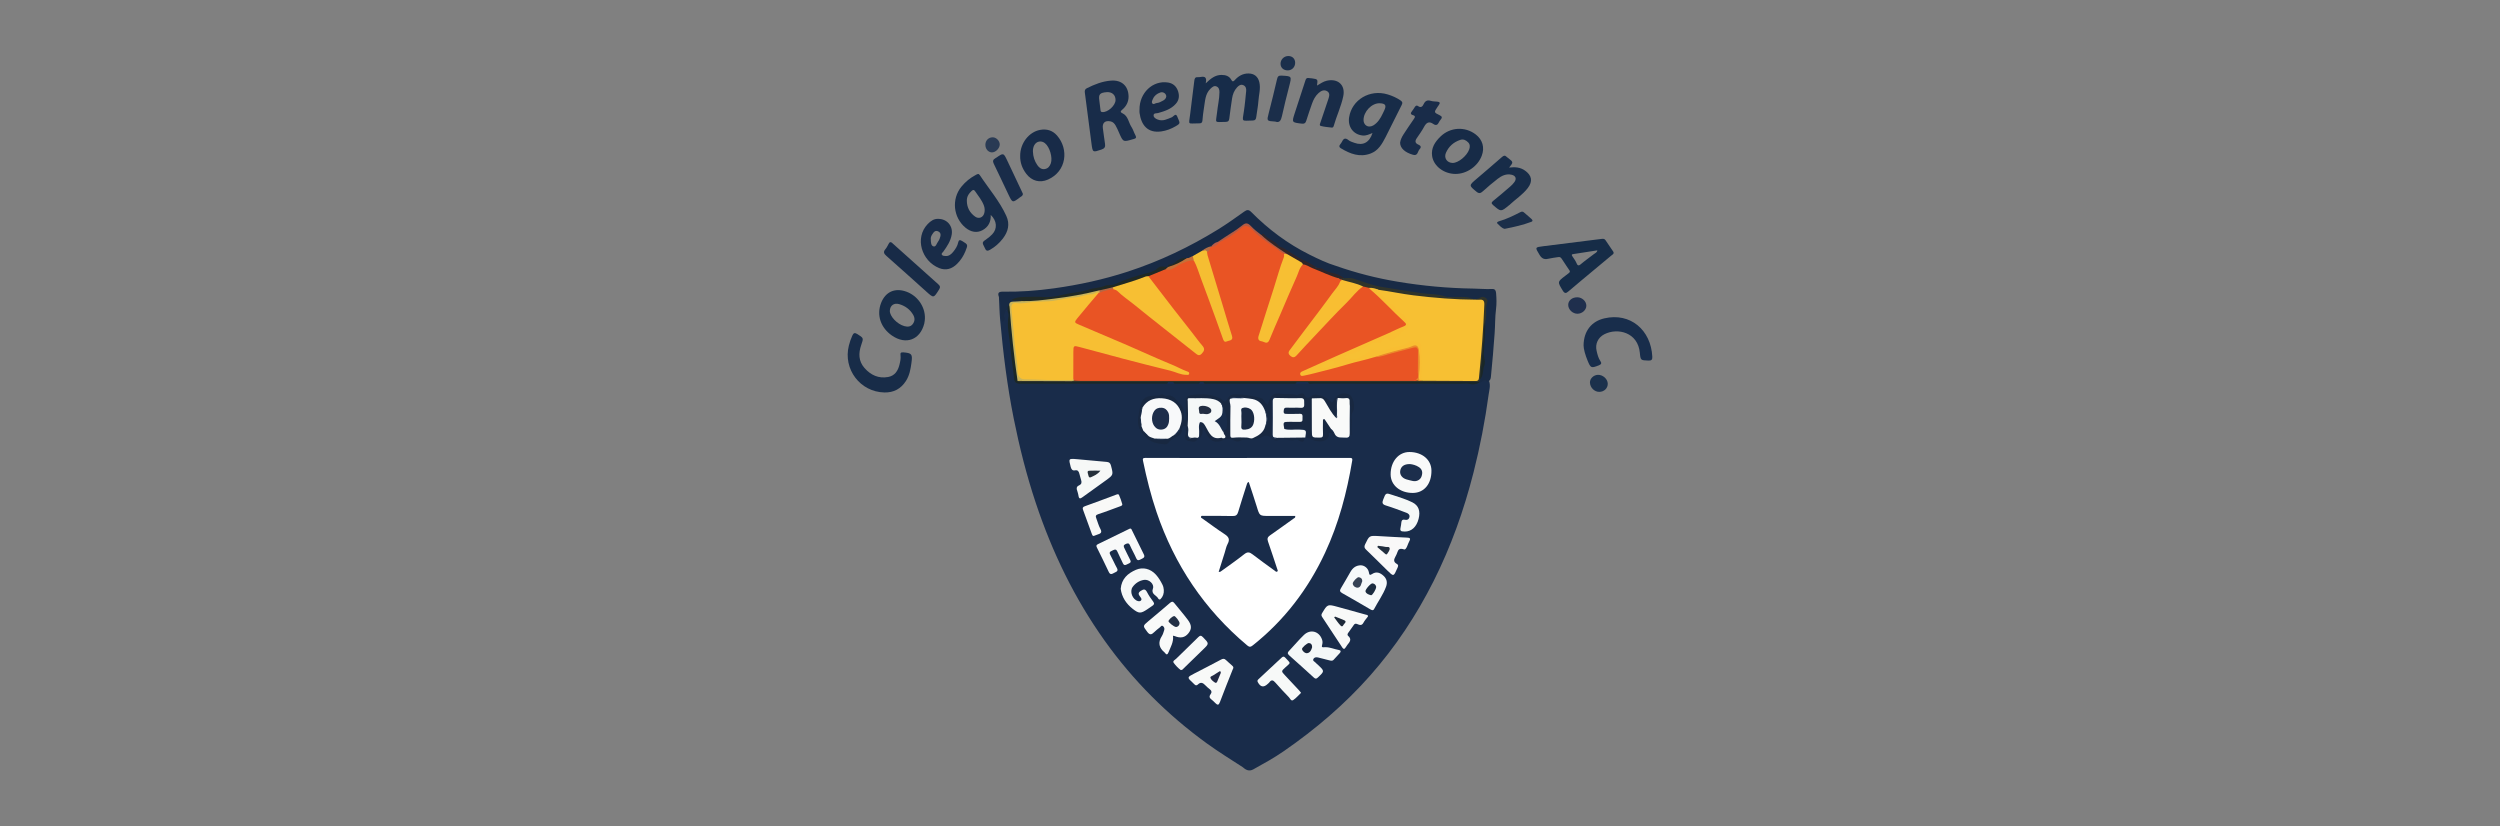 <?xml version="1.0" encoding="utf-8"?>
<!-- Generator: Adobe Illustrator 24.3.0, SVG Export Plug-In . SVG Version: 6.00 Build 0)  -->
<svg version="1.1" id="Capa_1" xmlns="http://www.w3.org/2000/svg" xmlns:xlink="http://www.w3.org/1999/xlink" x="0px" y="0px"
	 width="375.459px" height="124.12px" viewBox="0 0 375.459 124.12" style="enable-background:new 0 0 375.459 124.12;"
	 xml:space="preserve">
<rect x="0" y="0" width="375.459" height="124.12" fill="#808080" stroke="none"/>
<g id="POST_5">
	<g id="BACKGROUND_4_">
	</g>
	<g id="OBJECTS_4_">
	</g>
</g>
<g id="POST_3">
	<g id="BACKGROUND_2_">
	</g>
	<g id="OBJECTS_2_">
	</g>
</g>
<g id="POST_2">
	<g id="BACKGROUND_1_">
	</g>
	<g id="OBJECTS_1_">
	</g>
</g>
<g id="POST_1">
	<g id="BACKGROUND">
	</g>
	<g id="OBJECTS">
	</g>
</g>
<g>
	<path style="fill:#192C4A;" d="M186.619,115.205c-1.801-1.166-3.628-2.293-5.367-3.553c-5.95-4.311-11.073-9.439-15.345-15.422
		c-4.541-6.36-7.888-13.31-10.353-20.707c-1.386-4.159-2.455-8.396-3.315-12.694c-0.979-4.89-1.585-9.828-2.034-14.789
		c-0.103-1.144-0.124-2.295-0.182-3.443c0.33,0.022,0.261,0.305,0.313,0.497c0.175,0.65,0.113,1.318,0.128,1.98
		c0.006,0.28,0.053,0.552,0.142,0.922c0.097-0.381,0.028-0.67,0.123-0.943c0.184-0.529,0.391-0.567,0.807-0.134
		c0.087,0.162,0.139,0.341,0.106,0.514c-0.266,1.404,0.13,2.776,0.226,4.158c0.12,1.717,0.458,3.417,0.628,5.132
		c0.057,0.58,0.371,0.729,0.891,0.726c1.683-0.009,3.367-0.003,5.05-0.003c5.305,0,10.611,0.001,15.916-0.002
		c0.35,0,0.714,0.059,1.031-0.161c0.278-0.111,0.559-0.111,0.841-0.017c0.173,0.092,0.343,0.179,0.551,0.18
		c0.961,0.003,1.921,0.003,2.882,0c0.207-0.001,0.38-0.081,0.555-0.174c0.206-0.07,0.408-0.061,0.607,0.024
		c0.257,0.173,0.549,0.147,0.835,0.147c4.049,0.002,8.098,0.001,12.146,0.001c0.31,0,0.623,0.018,0.895-0.175
		c0.593-0.132,1.187-0.137,1.78,0.002c0.337,0.233,0.723,0.171,1.095,0.171c7.437,0.003,14.874,0.009,22.311-0.01
		c0.654-0.002,1.312,0.279,1.961-0.01c0.585-0.215,1.161-0.559,1.804-0.16c0.224,0.662,0.014,1.325-0.074,1.964
		c-0.539,3.953-1.292,7.868-2.276,11.735c-1.437,5.645-3.379,11.112-5.998,16.319c-2.58,5.13-5.729,9.882-9.541,14.195
		c-3.839,4.343-8.216,8.062-12.972,11.347c-1.458,1.007-3.012,1.866-4.564,2.724C187.578,115.902,187.089,115.621,186.619,115.205z"
		/>
	<path style="fill:#182A45;" d="M151.346,46.855c-0.123-0.053-0.25-0.363-0.372-0.016c-0.093,0.265-0.25,0.543-0.13,0.827
		c0.155,0.366-0.07,0.518-0.35,0.713c-0.21-0.711-0.228-1.415-0.213-2.124c0.012-0.567-0.048-1.125-0.258-1.658
		c-0.216-0.56-0.078-0.804,0.575-0.793c2.574,0.045,5.142-0.147,7.686-0.499c3.773-0.522,7.483-1.334,11.117-2.519
		c4.786-1.561,9.286-3.708,13.558-6.345c1.336-0.825,2.615-1.747,3.896-2.657c0.408-0.289,0.665-0.343,1.058,0.054
		c2.572,2.602,5.471,4.769,8.754,6.403c1.306,0.65,2.62,1.283,4.022,1.708c2.996,1.05,6.057,1.83,9.191,2.355
		c3.77,0.632,7.559,0.981,11.38,1.037c0.947,0.014,1.893,0.109,2.841,0.061c0.471-0.024,0.561,0.296,0.589,0.636
		c0.067,0.795,0.091,1.596-0.011,2.386c-0.156,1.209-0.119,2.426-0.209,3.638c-0.16,2.161-0.33,4.321-0.554,6.476
		c-0.028,0.266-0.064,0.532-0.321,0.695c-0.066,0.057-0.187,0.166-0.189,0.163c-0.472-0.504-0.854,0.068-1.277,0.103
		c-0.052-0.053-0.079-0.117-0.082-0.191c0.012-0.186,0.089-0.351,0.17-0.515c0.336-1.086,0.749-2.151,0.479-3.336
		c-0.143-0.627,0.009-1.281,0.08-1.904c0.123-1.082,0.062-2.161,0.113-3.24c0.238-0.975,0.033-1.983,0.238-2.966
		c0.086-0.413-0.27-0.654-0.684-0.495c-0.674,0.258-1.302,0.202-1.993,0c-0.694-0.203-1.457,0.008-2.178-0.085
		c-1.54-0.198-3.092-0.209-4.629-0.549c-1.215-0.268-2.5-0.265-3.739-0.497c-1.493-0.279-2.981-0.561-4.459-0.938
		c-1.173-0.3-2.282-0.935-3.548-0.844c-0.766-0.448-1.635-0.644-2.441-0.976c-1.203-0.496-2.431-0.948-3.579-1.614
		c-1.143-0.663-2.265-1.362-3.405-2.031c-0.809-0.474-1.583-1.018-2.303-1.627c-0.22-0.187-0.425-0.397-0.754-0.333
		c-0.693-0.21-1.134-0.756-1.598-1.25c-0.381-0.406-0.74-0.433-1.157-0.116c-1.182,0.898-2.434,1.686-3.72,2.422
		c-0.375,0.156-0.661,0.444-0.988,0.671c-0.481,0.205-0.962,0.411-1.397,0.706c-0.419,0.351-0.939,0.528-1.399,0.809
		c-0.285,0.181-0.583,0.321-0.931,0.309c-0.407-0.036-0.8,0.024-1.127,0.274c-0.499,0.38-1.08,0.608-1.618,0.917
		c-0.057,0.045-0.12,0.078-0.188,0.101c-0.688,0.045-1.38,0.075-1.847,0.705c-0.05,0.068-0.153,0.093-0.24,0.105
		c-1.28,0.178-2.453,0.76-3.716,0.994c-0.524,0.097-0.878,0.489-1.359,0.671c-0.837,0.317-1.717,0.414-2.576,0.571
		c-1.957,0.357-3.904,0.781-5.838,1.217c-1.813,0.409-3.605,0.244-5.406,0.308c-0.7,0.025-1.388,0.09-2.017,0.226
		c0.385-0.005,0.86-0.266,1.212,0.227c-0.269,0.319-0.64,0.19-0.971,0.207c-0.333,0.018-0.657,0.017-0.817,0.384
		C151.398,46.094,151.65,46.574,151.346,46.855z"/>
	<path style="fill:#172C49;" d="M181.079,12.515c0.77-0.735,1.429-1.26,2.368-1.262c0.629-0.002,1.16,0.169,1.468,0.719
		c0.223,0.399,0.361,0.237,0.56,0.022c0.548-0.593,1.198-0.969,2.035-0.96c0.85,0.01,1.411,0.459,1.614,1.286
		c0.241,0.982-0.078,1.937-0.137,2.903c-0.049,0.792-0.229,1.575-0.32,2.365c-0.041,0.35-0.173,0.509-0.538,0.513
		c-1.688,0.022-1.584,0.295-1.318-1.392c0.158-1.005,0.237-2.022,0.343-3.034c0.04-0.382-0.064-0.733-0.436-0.888
		c-0.38-0.158-0.681,0.062-0.933,0.335c-0.435,0.472-0.656,1.045-0.749,1.667c-0.15,1.007-0.296,2.015-0.417,3.025
		c-0.043,0.355-0.178,0.487-0.545,0.493c-1.821,0.028-1.457,0.235-1.292-1.421c0.101-1.013,0.353-2.006,0.36-3.031
		c0.003-0.388-0.09-0.732-0.456-0.88c-0.353-0.143-0.627,0.096-0.875,0.332c-0.849,0.808-0.818,1.92-1.004,2.95
		c-0.11,0.608-0.162,1.228-0.221,1.844c-0.025,0.263-0.122,0.417-0.4,0.42c-0.022,0-0.044,0.004-0.066,0.004
		c-1.871-0.003-1.573,0.342-1.375-1.401c0.19-1.671,0.428-3.337,0.621-5.008c0.04-0.345,0.134-0.549,0.513-0.523
		c0.088,0.006,0.178,0.002,0.265-0.012C180.745,11.483,181.342,11.391,181.079,12.515z"/>
	<path style="fill:#182C48;" d="M132.818,58.942c-3.641-0.078-6.228-3.507-5.332-7.042c0.131-0.518,0.297-1.013,0.518-1.498
		c0.173-0.379,0.342-0.491,0.749-0.233c0.971,0.616,0.955,0.583,0.582,1.665c-0.42,1.215-0.407,2.405,0.498,3.433
		c0.938,1.065,2.101,1.61,3.541,1.353c1.005-0.179,1.477-0.922,1.704-1.827c0.117-0.466,0.229-0.951,0.164-1.445
		c-0.044-0.332,0.037-0.464,0.428-0.43c1.264,0.109,1.393,0.257,1.219,1.542c-0.131,0.968-0.291,1.916-0.839,2.765
		C135.285,58.408,134.215,58.971,132.818,58.942z"/>
	<path style="fill:#182D4B;" d="M237.826,51.874c0.025-2.211,1.241-3.626,3.123-4.064c3.9-0.906,7.012,1.748,7.201,5.787
		c0.021,0.446-0.152,0.573-0.583,0.557c-1.153-0.044-1.185-0.025-1.29-1.165c-0.284-3.076-3.323-3.809-5.326-2.792
		c-0.953,0.484-1.413,1.463-1.166,2.497c0.128,0.536,0.248,1.077,0.574,1.546c0.213,0.307,0.129,0.486-0.245,0.632
		c-1.142,0.446-1.217,0.428-1.693-0.734C238.076,53.293,237.833,52.425,237.826,51.874z"/>
	<path style="fill:#192C48;" d="M197.793,12.851c0.529-0.312,0.956-0.614,1.483-0.732c1.664-0.372,2.806,0.66,2.464,2.319
		c-0.318,1.543-1.011,2.975-1.441,4.487c-0.04,0.14-0.132,0.256-0.278,0.239c-0.548-0.064-1.106-0.105-1.637-0.242
		c-0.287-0.074-0.133-0.352-0.06-0.565c0.404-1.172,0.804-2.346,1.188-3.525c0.132-0.406,0.251-0.876-0.207-1.139
		c-0.46-0.264-0.891-0.062-1.27,0.275c-0.499,0.443-0.788,1.01-1.001,1.623c-0.291,0.836-0.587,1.671-0.845,2.517
		c-0.12,0.392-0.303,0.511-0.718,0.46c-1.458-0.18-1.474-0.168-1.04-1.523c0.532-1.664,1.099-3.317,1.627-4.982
		c0.084-0.264,0.192-0.377,0.458-0.345c0.176,0.021,0.354,0.028,0.529,0.053C197.925,11.898,197.925,11.899,197.793,12.851z"/>
	<path style="fill:#172C48;" d="M226.645,25.164c0.929-0.115,1.7-0.032,2.388,0.457c1.028,0.73,1.185,1.61,0.421,2.612
		c-0.774,1.015-1.86,1.699-2.777,2.563c-0.016,0.015-0.037,0.025-0.054,0.039c-1.21,0.998-1.203,0.989-2.373-0.023
		c-0.302-0.261-0.295-0.404,0.016-0.654c0.863-0.694,1.702-1.417,2.54-2.141c0.233-0.201,0.457-0.426,0.635-0.676
		c0.361-0.506,0.192-0.954-0.419-1.096c-0.802-0.187-1.489,0.14-2.095,0.61c-0.77,0.597-1.515,1.227-2.236,1.882
		c-0.343,0.312-0.586,0.357-0.961,0.047c-1.132-0.938-1.142-0.922-0.002-1.896c1.279-1.093,2.563-2.182,3.826-3.293
		c0.266-0.234,0.462-0.313,0.723-0.037c0.075,0.079,0.174,0.135,0.261,0.204C227.297,24.358,227.297,24.358,226.645,25.164z"/>
	<path style="fill:#192C49;" d="M210.272,21.434c0.051-0.415,0.251-0.857,0.519-1.266c0.497-0.758,0.997-1.515,1.518-2.257
		c0.196-0.28,0.334-0.49-0.121-0.624c-0.38-0.112-0.354-0.316-0.135-0.585c0.167-0.205,0.297-0.439,0.448-0.657
		c0.113-0.164,0.269-0.258,0.449-0.126c0.435,0.317,0.678,0.107,0.864-0.29c0.218-0.465,0.539-0.649,1.066-0.486
		c0.312,0.096,0.655,0.093,0.985,0.124c0.404,0.037,0.442,0.217,0.217,0.516c-0.066,0.088-0.129,0.179-0.19,0.271
		c-0.546,0.811-0.556,0.833,0.302,1.241c0.403,0.191,0.434,0.373,0.159,0.685c-0.101,0.115-0.19,0.249-0.254,0.388
		c-0.185,0.404-0.449,0.523-0.83,0.255c-0.647-0.455-1.048-0.226-1.394,0.42c-0.323,0.601-0.725,1.161-1.112,1.726
		c-0.295,0.431-0.224,0.751,0.251,0.949c0.387,0.161,0.466,0.396,0.184,0.692c-0.297,0.311-0.246,1.047-0.984,0.838
		C211.01,22.906,210.278,22.254,210.272,21.434z"/>
	<path style="fill:#182B47;" d="M133.75,36.367c0.168,0.021,0.265,0.149,0.379,0.252c2.258,2.027,4.512,4.059,6.782,6.072
		c0.319,0.283,0.325,0.472,0.099,0.829c-0.798,1.263-0.778,1.272-1.888,0.275c-1.994-1.79-3.984-3.586-5.995-5.357
		c-0.389-0.342-0.511-0.61-0.141-1.035c0.201-0.23,0.325-0.526,0.48-0.795C133.533,36.493,133.589,36.37,133.75,36.367z"/>
	<path style="fill:#1B2E4A;" d="M191.527,18.261c-1.312-0.087-1.291-0.082-0.988-1.26c0.44-1.709,0.861-3.423,1.258-5.142
		c0.094-0.409,0.262-0.524,0.671-0.502c1.56,0.082,1.545,0.064,1.147,1.598c-0.388,1.495-0.759,2.995-1.092,4.503
		C192.38,18.104,192.145,18.488,191.527,18.261z"/>
	<path style="fill:#192C49;" d="M153.619,29.098c0.014,0.331-0.262,0.408-0.444,0.545c-1.107,0.84-1.117,0.84-1.709-0.393
		c-0.746-1.553-1.463-3.12-2.223-4.666c-0.192-0.391-0.105-0.615,0.232-0.811c0.057-0.033,0.114-0.068,0.169-0.105
		c1.057-0.725,1.065-0.729,1.611,0.412c0.743,1.554,1.472,3.115,2.207,4.673C153.519,28.872,153.572,28.993,153.619,29.098z"/>
	<path style="fill:#1B2E49;" d="M225.977,34.37c-0.443-0.09-0.74-0.472-1.069-0.776c-0.198-0.182,0.044-0.311,0.21-0.359
		c1.13-0.325,2.178-0.84,3.217-1.374c0.205-0.105,0.367-0.111,0.541,0.043c0.363,0.321,0.731,0.638,1.099,0.954
		c0.179,0.153,0.289,0.35,0.009,0.456C228.702,33.802,227.366,34.095,225.977,34.37z"/>
	<path style="fill:#1F2F4D;" d="M236.889,44.647c0.717,0.004,1.356,0.603,1.355,1.269c-0.001,0.635-0.634,1.204-1.338,1.204
		c-0.727,0-1.388-0.636-1.387-1.334C235.521,45.127,236.105,44.642,236.889,44.647z"/>
	<path style="fill:#1C314C;" d="M239.982,56.293c0.741-0.021,1.458,0.621,1.478,1.323c0.019,0.685-0.542,1.232-1.271,1.237
		c-0.731,0.005-1.379-0.637-1.405-1.393C238.763,56.859,239.325,56.312,239.982,56.293z"/>
	<path style="fill:#293A54;" d="M149.116,20.622c0.526,0.014,1.036,0.552,1.029,1.088c-0.007,0.581-0.655,1.212-1.209,1.177
		c-0.544-0.035-0.954-0.531-0.948-1.148C147.994,21.082,148.476,20.605,149.116,20.622z"/>
	<path style="fill:#1B2F4B;" d="M194.512,9.409c0.008,0.653-0.468,1.157-1.099,1.162c-0.646,0.005-1.089-0.393-1.097-0.984
		c-0.008-0.648,0.527-1.18,1.181-1.175C194.092,8.417,194.505,8.822,194.512,9.409z"/>
	<path style="fill:#FFFFFF;" d="M187.267,68.777c5.12,0,10.241,0.002,15.361-0.005c0.302,0,0.524-0.023,0.453,0.405
		c-0.799,4.778-2.019,9.43-4.076,13.838c-2.552,5.471-6.117,10.146-10.857,13.91c-0.323,0.257-0.508,0.282-0.838,0.006
		c-6.425-5.392-10.922-12.087-13.612-20.018c-0.854-2.518-1.496-5.089-2.033-7.69c-0.066-0.318-0.051-0.456,0.375-0.454
		c5.076,0.022,10.151,0.014,15.227,0.014C187.267,68.782,187.267,68.779,187.267,68.777z"/>
	<path style="fill:#182841;" d="M196.03,65.71c-0.223,0.696-0.378,0.77-0.948,0.463c-0.114-0.061-0.264-0.175-0.354-0.143
		c-0.93,0.331-1.879-0.23-2.816,0.083c-0.367,0.123-0.788-0.005-1.029-0.307c-0.4-0.501-0.888-0.42-1.302-0.188
		c-0.592,0.331-1.197,0.399-1.844,0.403c-0.52,0.003-1.033-0.063-1.546,0.217c-0.466,0.255-0.923-0.184-1.396-0.262
		c-0.424-0.07-0.785-0.012-1.142,0.148c-1.061,0.475-1.954,0.153-2.433-0.887c-0.165-0.36-0.358-0.707-0.602-1.045
		c0.013,0.514,0.072,1.011-0.404,1.62c0-0.92,0-1.665,0-2.41c0.306-0.269,0.475,0.022,0.646,0.182
		c0.311,0.29,0.538,0.666,0.689,1.048c0.296,0.751,0.793,1.021,1.588,0.973c0.694-0.042,0.698,0.017,0.502-0.664
		c-0.014-0.109-0.056-0.238,0.01-0.322c0.731-0.922,0.483-1.861,0.075-2.813c-0.165-0.385-0.018-0.908-0.511-1.148
		c-0.615-0.498-1.338-0.674-2.106-0.695c-0.642-0.017-1.284,0.005-1.926-0.007c-0.452-0.008-0.635,0.19-0.633,0.637
		c0.004,1.107,0.008,2.214,0,3.321c-0.029,0.419,0.017,0.844-0.037,1.26c-0.068,0.522,0.173,0.572,0.578,0.436
		c0.259-0.03,0.522-0.075,0.727,0.151c0.02,0.063,0.076,0.146,0.054,0.185c-0.34,0.6-0.916,0.346-1.367,0.285
		c-0.36-0.048-0.639-0.359-0.461-0.853c0.086-0.238,0.061-0.528,0.036-0.789c-0.02-0.216,0.16-0.57-0.161-0.616
		c-0.235-0.033-0.436,0.353-0.424,0.521c0.053,0.77-0.495,0.941-1.008,1.246c-0.356,0.212-0.764,0.373-1.036,0.781
		c-0.235,0.353-0.749,0.172-1.129,0.14c-1.419-0.12-2.406-0.908-3.098-2.112c-0.359-0.624-0.366-1.312-0.267-1.982
		c0.102-0.693,0.22-1.391,0.473-2.056c0.275-0.722,0.723-0.941,1.486-1.065c0.477-0.077,0.986,0.087,1.439-0.185
		c0.131-0.079,0.299-0.026,0.439,0.07c0.089,0.061,0.213,0.161,0.288,0.138c1.179-0.364,1.535,0.666,2.189,1.235
		c0.79,0.687,0.454,1.611,0.591,2.439c0.326-0.06,0.22-0.283,0.222-0.429c0.012-0.842,0.031-1.685-0.002-2.526
		c-0.021-0.538,0.222-0.747,0.717-0.831c1.32-0.224,2.618-0.23,3.895,0.235c0.312,0.114,0.632,0.196,0.863,0.461
		c0.347,0.398,0.595,0.24,0.801-0.149c0.263-0.498,0.652-0.71,1.238-0.687c1.303,0.051,2.592,0.182,3.833,0.586
		c0.426,0.139,0.514,0.7,0.923,0.98c0.117-0.277,0.225-0.553,0.35-0.821c0.375-0.805,0.805-0.969,1.669-0.826
		c0.792,0.132,1.597-0.063,2.368,0.196c0.166,0.056,0.276-0.128,0.416-0.163c0.302-0.075,0.594-0.232,0.807,0.249
		c0.158,0.357,0.542,0.46,0.925,0.121c0.264-0.234,0.513-0.318,0.97-0.24c0.845,0.146,1.487,0.445,2.058,1.066
		c0.175,0.191,0.359-0.139,0.456-0.335c0.457-0.921,1.592-1.236,2.404-0.664c0.483,0.34,0.8,1.828,0.44,2.392
		c-0.225,0.352-0.295,0.705-0.227,1.069c0.083,0.443,0.005,0.868-0.01,1.302c-0.015,0.41-0.003,0.821-0.003,1.249
		c-0.242-0.113-0.127-0.314-0.129-0.46c-0.012-1.108-0.004-2.216-0.01-3.324c-0.001-0.214,0.067-0.447-0.108-0.635
		c-0.053-0.038-0.095-0.085-0.127-0.143c-0.143-0.257,0.046-0.688-0.302-0.801c-0.405-0.132-0.849-0.144-1.26,0.052
		c-0.251,0.286-0.113,0.63-0.141,0.947c-0.053,0.582,0.103,1.179-0.115,1.751c-0.436,0.206-0.532-0.2-0.675-0.42
		c-0.408-0.632-0.821-1.26-1.234-1.888c-0.306-0.465-0.96-0.664-1.453-0.481c-0.242,0.09-0.257,0.274-0.255,0.48
		c0.013,1.504,0.006,3.007,0.003,4.511c-0.001,0.478,0.243,0.593,0.667,0.598c0.459,0.006,0.712-0.13,0.696-0.637
		c-0.015-0.508-0.023-1.017,0.013-1.525c0.014-0.198,0.03-0.432,0.261-0.49c0.229-0.057,0.356,0.141,0.468,0.304
		c0.225,0.328,0.42,0.676,0.639,1.008c0.135,0.318,0.3,0.619,0.528,0.883c0.01,0.03,0.019,0.06,0.027,0.09c0,0.122,0,0.244,0,0.368
		c-0.164-0.01-0.223-0.105-0.28-0.199c-0.102-0.17-0.199-0.389-0.421-0.371c-0.323,0.025-0.131,0.317-0.182,0.479
		c-0.286,0.909-1.41,0.926-2.205,0.702c-0.342-0.096-0.602-0.377-1.013-0.375c-0.318,0.002-0.19-0.359-0.166-0.535
		c0.098-0.709-0.188-0.918-0.877-0.867c-0.811,0.06-1.63,0.016-2.445,0.016c-0.418-0.808-0.196-1.22,0.681-1.261
		c0.463-0.022,0.928,0.018,1.39-0.027c0.235-0.023,0.44-0.094,0.443-0.386c0.003-0.305-0.223-0.352-0.449-0.372
		c-0.529-0.045-1.06,0.006-1.589-0.033c-0.372-0.027-0.731-0.109-0.718-0.591c0.011-0.443,0.257-0.684,0.708-0.71
		c0.574-0.033,1.148-0.002,1.722-0.023c0.337-0.012,0.616-0.088,0.63-0.508c0.015-0.467-0.291-0.536-0.653-0.545
		c-1.148-0.026-2.296,0.034-3.443-0.034c-0.324-0.016-0.417,0.173-0.418,0.457c-0.004,1.584-0.002,3.168-0.001,4.752
		c0.001,0.529,0.303,0.563,0.707,0.448c1.193-0.099,2.387-0.037,3.581-0.04C195.668,65.547,195.867,65.572,196.03,65.71z"/>
	<path style="fill:#F9FAF9;" d="M199.906,64.425c-0.291-0.435-0.587-0.866-0.87-1.307c-0.062-0.096-0.093-0.204-0.234-0.166
		c-0.148,0.039-0.114,0.169-0.115,0.271c-0.003,0.664-0.029,1.33,0.008,1.992c0.024,0.429-0.139,0.508-0.529,0.508
		c-1.143-0.001-1.145,0.016-1.147-1.09c-0.003-1.506,0.002-3.012-0.011-4.518c-0.001-0.113-0.028-0.28,0.059-0.288
		c0.351-0.032,0.709,0.007,1.06-0.029c0.386-0.039,0.6,0.053,0.828,0.426c0.542,0.887,0.997,1.842,1.754,2.585
		c0.15-0.818,0.016-1.643,0.071-2.463c0.013-0.194-0.129-0.438,0.135-0.578c0.375,0.014,0.759,0.083,1.124,0.028
		c0.551-0.083,0.702,0.141,0.654,0.637c-0.016,0.173,0.018,0.352,0.03,0.528c-0.01,1.367-0.043,2.734-0.017,4.099
		c0.01,0.525-0.136,0.711-0.67,0.662c-0.573-0.052-1.208,0.142-1.571-0.522l-0.002,0.001
		C200.225,64.982,200.066,64.703,199.906,64.425z"/>
	<path style="fill:#F6F9FA;" d="M204.36,84.896c0.549,0.008,1.115,0.436,1.223,1.057c0.062,0.36,0.121,0.501,0.472,0.262
		c0.66-0.449,1.239-0.193,1.739,0.271c0.477,0.443,0.603,0.996,0.367,1.635c-0.442,1.194-1.2,2.215-1.784,3.331
		c-0.143,0.272-0.335,0.203-0.555,0.075c-1.415-0.825-2.83-1.651-4.257-2.456c-0.36-0.203-0.389-0.391-0.178-0.733
		c0.498-0.811,0.955-1.647,1.437-2.469C203.155,85.304,203.612,84.917,204.36,84.896z"/>
	<path style="fill:#F4F8F8;" d="M199.073,97.199c0.647-0.014,1.326,0.305,2.043,0.429c0.282,0.049,0.279,0.251,0.111,0.441
		c-0.309,0.347-0.624,0.69-0.944,1.026c-0.204,0.214-0.454,0.122-0.688,0.065c-0.537-0.131-1.072-0.273-1.608-0.409
		c-0.275-0.07-0.559-0.069-0.717,0.191c-0.189,0.308,0.157,0.404,0.302,0.569c0.116,0.133,0.257,0.243,0.387,0.364
		c0.986,0.922,0.981,0.917-0.038,1.877c-0.219,0.206-0.359,0.234-0.601,0.012c-1.205-1.108-2.429-2.195-3.648-3.288
		c-0.231-0.207-0.406-0.379-0.101-0.696c0.767-0.797,1.463-1.666,2.263-2.425c0.963-0.914,2.271-0.558,2.706,0.671
		c0.083,0.235,0.108,0.472,0.046,0.717C198.463,97.23,198.464,97.23,199.073,97.199z"/>
	<path style="fill:#F5F8F8;" d="M183.796,64.989c-0.04,0.181,0.117,0.269,0.183,0.401c0.158,0.319-0.007,0.445-0.312,0.44
		c-0.078-0.001-0.166-0.112-0.229-0.095c-1.469,0.385-1.847-0.759-2.379-1.688c-0.191-0.333-0.371-0.681-0.844-0.646
		c-0.293,0.575-0.064,1.187-0.126,1.779c-0.024,0.232,0.063,0.499-0.27,0.581c-0.267-0.074-0.533-0.059-0.8-0.002
		c-0.469,0.16-0.638,0.008-0.605-0.496c0.028-0.435,0.074-0.882-0.047-1.317c0.096-1.222,0.038-2.444,0.015-3.667
		c-0.004-0.205-0.116-0.495,0.249-0.478c1.208,0.055,2.426-0.118,3.623,0.15c0.433,0.097,0.818,0.291,1.119,0.629
		c0.522,0.748,0.462,1.728-0.189,2.328c-0.26,0.24-0.372,0.404-0.068,0.676C183.529,63.956,183.601,64.504,183.796,64.989z"/>
	<path style="fill:#F9FAF9;" d="M176.163,95.471c0.125,0.951-0.365,1.713-0.686,2.525c-0.124,0.314-0.284,0.385-0.505,0.08
		c-0.013-0.018-0.02-0.042-0.036-0.055c-0.877-0.708-1.077-1.521-0.438-2.505c0.165-0.254,0.24-0.57,0.341-0.863
		c0.079-0.229,0.026-0.449-0.158-0.604c-0.239-0.202-0.347,0.059-0.487,0.172c-0.293,0.236-0.597,0.462-0.862,0.727
		c-0.386,0.386-0.655,0.46-1.04-0.061c-0.658-0.893-0.696-0.863,0.171-1.592c1.084-0.911,2.173-1.817,3.245-2.744
		c0.256-0.221,0.428-0.259,0.651,0.021c0.677,0.847,1.395,1.662,2.042,2.53c0.596,0.8,0.586,1.378,0.083,2.003
		c-0.53,0.659-1.179,0.79-2.08,0.422C176.346,95.501,176.28,95.496,176.163,95.471z"/>
	<path style="fill:#F9F9F9;" d="M214.981,70.679c0.014,2.005-1.101,3.342-2.796,3.352c-1.911,0.011-3.323-1.162-3.335-2.773
		c-0.015-1.937,1.191-3.378,2.826-3.374C213.597,67.89,214.969,69.049,214.981,70.679z"/>
	<path style="fill:#F6F8F8;" d="M168.311,88.431c0.13-1.5,1.048-2.323,2.3-2.861c1.026-0.441,2.157-0.164,2.962,0.708
		c0.423,0.458,0.743,0.994,1.017,1.55c0.115,0.233,0.177,0.508,0.194,0.769c0.036,0.527-0.122,1.01-0.5,1.39
		c-0.111,0.112-0.283,0.021-0.339-0.095c-0.243-0.506-1.116-0.636-0.796-1.498c0.244-0.657-0.574-1.426-1.343-1.304
		c-0.705,0.112-1.289,0.491-1.703,1.065c-0.497,0.689-0.012,1.909,0.807,2.12c0.161,0.041,0.324,0.035,0.435-0.085
		c0.183-0.197,0.029-0.373-0.083-0.532c-0.227-0.321-0.456-0.579,0.054-0.912c0.459-0.3,0.7-0.309,0.964,0.211
		c0.249,0.49,0.574,0.947,0.905,1.389c0.225,0.299,0.141,0.468-0.129,0.643c-0.26,0.168-0.508,0.356-0.766,0.527
		c-0.965,0.642-1.241,0.654-2.16-0.062C169.136,90.679,168.48,89.683,168.311,88.431z"/>
	<path style="fill:#F8F9F9;" d="M169.723,79.375c0.208,0.002,0.24,0.18,0.303,0.309c0.589,1.19,1.162,2.388,1.759,3.574
		c0.242,0.481-0.126,0.568-0.412,0.719c-0.283,0.149-0.539,0.312-0.738-0.154c-0.277-0.65-0.649-1.261-0.927-1.911
		c-0.169-0.395-0.362-0.339-0.669-0.199c-0.349,0.159-0.312,0.348-0.164,0.631c0.297,0.568,0.542,1.165,0.852,1.726
		c0.231,0.417-0.067,0.498-0.323,0.615c-0.267,0.122-0.553,0.37-0.764-0.095c-0.265-0.584-0.569-1.152-0.823-1.741
		c-0.234-0.542-0.537-0.245-0.852-0.12c-0.377,0.149-0.364,0.345-0.185,0.668c0.342,0.619,0.609,1.28,0.955,1.896
		c0.266,0.474-0.058,0.569-0.363,0.719c-0.315,0.154-0.61,0.405-0.855-0.119c-0.573-1.222-1.172-2.433-1.771-3.643
		c-0.119-0.239-0.141-0.389,0.142-0.525c1.556-0.749,3.104-1.512,4.656-2.27C169.603,79.425,169.665,79.401,169.723,79.375z"/>
	<path style="fill:#F6F8F7;" d="M196.03,65.71c-1.413,0.016-2.826,0.032-4.239,0.047c-0.526,0.164-0.736-0.038-0.732-0.578
		c0.013-1.618,0.004-3.237,0.005-4.856c0-0.311-0.025-0.649,0.463-0.558c1.258,0.014,2.518,0.068,3.774,0.025
		c0.61-0.021,0.568,0.295,0.566,0.695c-0.001,0.401,0.106,0.811-0.558,0.76c-0.66-0.051-1.329,0.024-1.989-0.024
		c-0.44-0.032-0.505,0.148-0.534,0.522c-0.033,0.424,0.206,0.418,0.489,0.417c0.642-0.003,1.284,0.017,1.924-0.012
		c0.46-0.021,0.432,0.262,0.413,0.559c-0.017,0.284,0.127,0.663-0.399,0.648c-0.508-0.014-1.018-0.005-1.526-0.005
		c-1.004,0-1.007,0.004-0.81,1.069c0.724,0.231,1.467,0.061,2.201,0.096C196.225,64.569,196.226,64.547,196.03,65.71z"/>
	<path style="fill:#30342A;" d="M222.277,56.975c-0.05,0.13-0.1,0.26-0.15,0.39c-0.28,0.157-0.592,0.197-0.9,0.191
		c-7.936-0.137-15.874-0.018-23.81-0.061c-0.327-0.002-0.668,0.074-0.976-0.113c-0.571,0-1.141,0-1.712,0
		c-0.24,0.161-0.514,0.114-0.776,0.114c-4.145,0.003-8.29,0.003-12.435,0c-0.262,0-0.536,0.048-0.775-0.116
		c-0.173,0-0.346,0-0.519,0c-0.891,0.247-1.8,0.079-2.701,0.108c-0.433,0.014-0.886,0.112-1.305-0.108c-0.261,0-0.521,0-0.782,0.001
		c-0.239,0.163-0.512,0.115-0.773,0.116c-4.135,0.003-8.271-0.006-12.406,0.004c-2.913,0.007-5.825-0.007-8.738-0.01
		c-0.253,0-0.601,0.154-0.728-0.255c0.248-0.259,0.572-0.188,0.873-0.189c2.554-0.009,5.108,0.006,7.663-0.01
		c0.42-0.046,0.842-0.022,1.262-0.022c15.957-0.001,31.914-0.001,47.87-0.001c0.798,0,1.595-0.01,2.392,0.029
		c0.211,0,0.422,0.003,0.633-0.002c2.48-0.03,4.96-0.003,7.44-0.014c0.917-0.004,0.958-0.006,1.037-0.889
		c0.182-2.026,0.413-4.048,0.507-6.083c0.059-1.28,0.168-2.56,0.243-3.84c0.055-0.95-0.043-1.016-0.999-1.018
		c-4.885-0.011-9.72-0.503-14.502-1.497c-0.526-0.159-1.07-0.246-1.603-0.378c-0.324-0.008-0.647-0.02-0.943-0.176
		c-0.984-0.437-2.066-0.556-3.063-0.952c-0.158-0.144-0.557-0.041-0.463-0.446c0.225-0.139,0.434-0.069,0.639,0.048
		c0.522-0.03,1.141-0.088,1.543,0.063c0.766,0.288,1.543,0.502,2.306,0.765c0.559,0.193,1.146,0.336,1.694,0.431
		c2.026,0.352,4.068,0.649,6.098,0.96c1.21,0.185,2.472,0.104,3.671,0.517c0.576,0.199,1.274,0.027,1.914,0.064
		c0.625,0.036,1.242-0.08,1.879,0.2c0.386,0.17,0.946,0.191,1.401-0.097c0.288-0.182,0.579-0.152,0.863,0.048
		c0.289,0.204,0.282,0.449,0.18,0.75c-0.196,0.578-0.136,1.182-0.128,1.777c0.005,0.359-0.034,0.704-0.143,1.043
		c-0.093,1.142-0.085,2.29-0.2,3.429c-0.153,1.512-0.118,3.037-0.334,4.545C222.487,56.54,222.319,56.734,222.277,56.975z"/>
	<path style="fill:#F8F9F8;" d="M205.452,92.573c-0.229,0.312-0.505,0.61-0.689,0.956c-0.26,0.489-0.595,0.326-0.949,0.188
		c-0.182-0.071-0.346-0.068-0.471,0.108c-0.294,0.415-0.587,0.831-0.881,1.246c-0.102,0.143-0.128,0.313,0.002,0.424
		c0.61,0.524,0.229,0.94-0.124,1.371c-0.098,0.119-0.182,0.252-0.26,0.385c-0.17,0.289-0.33,0.241-0.491-0.005
		c-1.008-1.533-2.011-3.07-3.031-4.595c-0.155-0.232-0.106-0.392,0.019-0.599c0.798-1.321,0.796-1.327,2.339-0.905
		c1.406,0.384,2.809,0.776,4.213,1.166C205.264,92.35,205.455,92.319,205.452,92.573z"/>
	<path style="fill:#F6F8F7;" d="M161.715,73.493c-0.055-0.415,0.168-0.513,0.362-0.605c0.353-0.167,0.404-0.424,0.297-0.765
		c-0.099-0.315-0.178-0.637-0.265-0.956c-0.093-0.343-0.211-0.621-0.673-0.527c-0.382,0.077-0.545-0.177-0.634-0.518
		c-0.33-1.259-0.334-1.269,0.934-1.161c1.497,0.128,2.992,0.287,4.49,0.411c0.345,0.029,0.525,0.184,0.606,0.498
		c0.011,0.043,0.025,0.085,0.037,0.127c0.344,1.32,0.348,1.325-0.793,2.153c-1.162,0.844-2.337,1.671-3.498,2.517
		c-0.333,0.243-0.53,0.296-0.606-0.212C161.916,74.088,161.781,73.732,161.715,73.493z"/>
	<path style="fill:#F9F8F8;" d="M210.75,82.476c-0.528-0.142-0.73,0.031-0.851,0.376c-0.095,0.27-0.206,0.54-0.35,0.787
		c-0.245,0.423-0.258,0.774,0.214,1.038c0.332,0.186,0.201,0.41,0.086,0.672c-0.556,1.268-0.546,1.268-1.514,0.309
		c-1.054-1.043-2.107-2.087-3.177-3.114c-0.266-0.255-0.303-0.455-0.137-0.8c0.628-1.31,0.611-1.315,2.045-1.232
		c1.414,0.082,2.828,0.172,4.243,0.229c0.431,0.018,0.584,0.112,0.349,0.536c-0.128,0.231-0.211,0.487-0.315,0.731
		C211.202,82.338,211.046,82.644,210.75,82.476z"/>
	<path style="fill:#F8F9F8;" d="M185.225,100.336c-0.035,0.08-0.082,0.18-0.123,0.282c-0.634,1.606-1.286,3.205-1.888,4.823
		c-0.185,0.497-0.364,0.473-0.681,0.157c-0.188-0.188-0.378-0.377-0.587-0.539c-0.291-0.226-0.392-0.458-0.143-0.783
		c0.234-0.306,0.162-0.564-0.147-0.79c-0.213-0.156-0.409-0.339-0.594-0.529c-0.349-0.358-0.684-0.618-1.158-0.157
		c-0.314,0.305-0.51-0.023-0.711-0.207c-0.942-0.863-0.941-0.865,0.167-1.439c1.336-0.692,2.68-1.37,4.003-2.085
		c0.305-0.165,0.511-0.185,0.76,0.06c0.284,0.279,0.594,0.531,0.889,0.799C185.125,100.031,185.262,100.126,185.225,100.336z"/>
	<path style="fill:#F7F9F8;" d="M195.398,104.049c-0.403,0.383-0.745,0.805-1.178,1.089c-0.32,0.21-0.463-0.234-0.641-0.417
		c-0.692-0.715-1.374-1.441-2.027-2.192c-0.323-0.371-0.587-0.519-0.922-0.043c-0.062,0.088-0.159,0.152-0.24,0.228
		c-0.613,0.577-1.092,0.481-1.494-0.279c-0.114-0.216-0.006-0.323,0.129-0.449c1.15-1.069,2.303-2.135,3.444-3.213
		c0.203-0.192,0.358-0.224,0.551-0.008c0.858,0.958,0.89,0.663,0.014,1.472c-0.62,0.573-0.631,0.564-0.033,1.204
		c0.709,0.759,1.422,1.516,2.131,2.275C195.219,103.808,195.291,103.914,195.398,104.049z"/>
	<path style="fill:#F9F9F7;" d="M164.254,80.495c-0.192-0.017-0.233-0.18-0.284-0.321c-0.441-1.203-0.877-2.408-1.316-3.612
		c-0.102-0.28-0.035-0.424,0.274-0.534c1.58-0.564,3.15-1.154,4.72-1.744c0.163-0.061,0.339-0.107,0.408,0.054
		c0.19,0.444,0.368,0.899,0.486,1.366c0.06,0.236-0.205,0.294-0.395,0.363c-1.058,0.382-2.104,0.801-3.176,1.14
		c-0.43,0.136-0.461,0.308-0.316,0.664c0.207,0.512,0.328,1.067,0.595,1.543c0.326,0.582,0.026,0.736-0.437,0.871
		C164.624,80.341,164.443,80.423,164.254,80.495z"/>
	<path style="fill:#F5F8F7;" d="M210.972,79.83c-0.678-0.005-0.756-0.113-0.595-0.791c0.041-0.171,0.059-0.349,0.075-0.525
		c0.032-0.34,0.15-0.545,0.551-0.451c0.322,0.075,0.587-0.048,0.67-0.381c0.085-0.343-0.146-0.558-0.426-0.663
		c-1.035-0.388-2.068-0.784-3.123-1.109c-0.543-0.167-0.57-0.419-0.394-0.877c0.401-1.041,0.386-1.043,1.463-0.678
		c0.984,0.334,1.989,0.619,2.92,1.086c0.944,0.474,1.239,1.313,0.936,2.49C212.737,79.143,211.977,79.838,210.972,79.83z"/>
	<path style="fill:#1A2728;" d="M152.825,57.213c0.222,0.286,0.536,0.15,0.804,0.15c6.981,0.008,13.962,0.005,20.943,0.005
		c0.288,0,0.576,0.008,0.864,0.013c-0.071,0.316-0.326,0.245-0.535,0.245c-4.274,0.003-8.547,0.002-12.821,0.003
		c-2.905,0.001-5.81,0.003-8.715,0.003c-0.879,0-1.026-0.215-1.106-1.094c-0.137-1.51-0.408-3.009-0.531-4.52
		c-0.122-1.504-0.555-2.994-0.261-4.523c0.043-0.222-0.008-0.441-0.121-0.641c0.088-0.35-0.205-0.778,0.217-1.06
		c0.366,0.438,0.328,0.984,0.357,1.494c0.095,1.713,0.335,3.411,0.492,5.117c0.132,1.446,0.348,2.878,0.545,4.314
		C152.981,56.897,152.958,57.072,152.825,57.213z"/>
	<path style="fill:#F6F8F8;" d="M177.34,100.636c-0.383-0.267-0.748-0.655-1.057-1.069c-0.227-0.304,0.171-0.452,0.339-0.618
		c1.105-1.09,2.236-2.153,3.33-3.253c0.303-0.305,0.459-0.264,0.737,0.022c0.92,0.946,0.927,0.929-0.044,1.863
		c-0.959,0.922-1.907,1.854-2.86,2.782C177.677,100.468,177.603,100.62,177.34,100.636z"/>
	<path style="fill:#1A2728;" d="M196.441,57.383c5.553-0.005,11.106-0.01,16.659-0.014c3.009-0.002,6.018-0.002,9.027-0.003
		c0.001,0.045,0.002,0.089,0.003,0.134c-0.45,0.212-0.89,0.303-1.406,0.167c-0.395-0.104-0.837-0.028-1.258-0.028
		c-7.429-0.004-14.857-0.006-22.286-0.019C196.926,57.619,196.579,57.79,196.441,57.383z"/>
	<path style="fill:#1A2728;" d="M180.743,57.381c4.662,0,9.324,0.001,13.986,0.001c-0.072,0.313-0.326,0.244-0.535,0.244
		c-4.306,0.003-8.612,0.002-12.918-0.001C181.069,57.625,180.813,57.696,180.743,57.381z"/>
	<path style="fill:#1A2728;" d="M176.219,57.38c1.335,0,2.671,0,4.006,0c-0.042,0.228-0.21,0.246-0.396,0.245
		c-1.071-0.002-2.142-0.002-3.214,0C176.428,57.626,176.261,57.607,176.219,57.38z"/>
	<path style="fill:#F5BE32;" d="M179.134,38.459c0.465-0.265,0.931-0.53,1.396-0.795c0.327-0.149,0.664-0.355,0.862,0.166
		c1.193,4.033,2.418,8.057,3.669,12.073c0.302,0.968,0.247,1.155-0.472,1.429c-0.646,0.246-0.878,0.137-1.145-0.568
		c-0.729-1.925-1.413-3.866-2.113-5.802c-0.7-1.934-1.412-3.863-2.159-5.78C179.073,38.946,178.968,38.709,179.134,38.459z"/>
	<path style="fill:#202925;" d="M153.473,45.226c-0.469-0.247-0.997,0.018-1.561-0.186c0.576-0.356,1.156-0.42,1.733-0.434
		c1.063-0.026,2.132-0.074,3.191,0.002c1.394,0.1,2.683-0.375,4.019-0.591c0.887-0.143,1.8-0.232,2.64-0.521
		c0.793-0.273,1.636-0.24,2.412-0.562c0.502-0.208,1.077-0.022,1.614-0.281c1.569-0.757,3.239-1.253,4.923-1.678
		c0.561-0.141,1.033-0.293,1.464-0.732c0.393-0.4,1.014-0.127,1.533-0.155c-0.018,0.281-0.263,0.358-0.444,0.493
		c-0.858,0.366-1.698,0.779-2.607,1.015c-1.717,0.635-3.448,1.228-5.216,1.706c-0.779,0.125-1.527,0.383-2.301,0.529
		c-1.844,0.528-3.741,0.779-5.628,1.089c-1.543,0.254-3.102,0.321-4.652,0.491C154.219,45.453,153.798,45.574,153.473,45.226z"/>
	<path style="fill:#CAB459;" d="M153.473,45.226c1.618,0.043,3.217-0.175,4.816-0.37c2.234-0.272,4.45-0.654,6.634-1.207
		c0.301-0.089,0.352,0.051,0.28,0.305c-0.058,0.055-0.125,0.095-0.201,0.122c-1.323,0.428-2.676,0.79-4.053,0.895
		c-1.473,0.112-2.884,0.637-4.396,0.51c-0.894-0.075-1.81,0.086-2.709,0.215c-0.308,0.044-0.612,0.08-0.925,0.065
		c-0.714-0.033-0.913,0.113-0.823,0.832c0.146,1.163,0.227,2.331,0.381,3.493c0.171,1.293,0.149,2.606,0.386,3.896
		c0.104,0.565,0.135,1.142,0.16,1.719c0.031,0.72,0.377,1.04,1.088,1.064c2.324,0.08,4.646,0.202,6.973,0.13
		c0.143,0.031,0.344,0.018,0.216,0.268c-0.106,0.026-0.213,0.075-0.319,0.075c-2.719-0.005-5.438-0.015-8.157-0.025
		c-0.553-3.704-0.927-7.428-1.208-11.162c-0.007-0.086-0.036-0.171-0.055-0.256c0.021-0.346,0.21-0.485,0.551-0.492
		C152.567,45.293,153.02,45.253,153.473,45.226z"/>
	<path style="fill:#302529;" d="M201.778,41.797c-0.227,0.005-0.454,0.011-0.681,0.016c-0.439,0.175-0.838-0.045-1.199-0.203
		c-1.413-0.621-2.874-1.127-4.259-1.811c-0.679-0.643-1.588-0.927-2.327-1.479c-1.261-0.748-2.443-1.609-3.58-2.531
		c-0.154-0.125-0.413-0.21-0.314-0.503c0.176-0.314,0.403-0.141,0.518,0.008c0.557,0.715,1.568,0.845,2.072,1.633
		c0.086,0.134,0.35,0.147,0.525,0.232c1.038,0.501,1.919,1.256,2.953,1.78c0.693,0.351,1.446,0.633,2.063,1.163
		c0.295,0.254,0.808,0.055,1.172,0.342c0.792,0.624,1.9,0.466,2.718,1.054C201.565,41.586,201.708,41.647,201.778,41.797z"/>
	<path style="fill:#B55B43;" d="M189.418,35.286c1.2,1.118,2.574,2.001,3.935,2.901c-0.171,0.196-0.369,0.102-0.563,0.054
		c-1.104-0.646-2.137-1.396-3.148-2.177c-0.66-0.51-1.334-0.996-1.912-1.618c-0.479-0.514-0.834-0.407-1.541,0.199
		c-0.823,0.706-1.7,1.333-2.726,1.719c-0.104,0.039-0.206,0.079-0.319,0.088c-0.105-0.001-0.198-0.029-0.269-0.112
		c0.674-0.443,1.339-0.9,2.024-1.325c0.56-0.347,1.103-0.712,1.613-1.129c0.566-0.464,0.856-0.447,1.357,0.069
		C188.345,34.446,188.866,34.884,189.418,35.286z"/>
	<path style="fill:#1A2728;" d="M222.277,56.975c0.164-2.084,0.404-4.161,0.556-6.247c0.058-0.798-0.063-1.628,0.223-2.409
		c0.035,1.582-0.088,3.154-0.215,4.73c-0.047,0.589,0.334,1.211,0.083,1.836C222.65,55.565,222.839,56.387,222.277,56.975z"/>
	<path style="fill:#C57038;" d="M175.007,40.449c0.145-0.12,0.29-0.24,0.434-0.36l-0.003-0.005c0.943-0.426,1.814-1.003,2.806-1.324
		c0.345,0.045,0.589-0.211,0.889-0.3c0.054,0.218,0.108,0.436,0.162,0.654c-0.699,0.302-1.479,0.381-2.133,0.823
		c-0.27,0.182-0.578,0.32-0.864,0.489C175.881,40.672,175.444,40.79,175.007,40.449z"/>
	<path style="fill:#202925;" d="M178.245,38.759c-0.863,0.595-1.789,1.056-2.806,1.324c-0.002-0.13-0.016-0.362,0.096-0.345
		c0.693,0.108,1.018-0.511,1.525-0.757C177.46,38.789,177.827,38.716,178.245,38.759z"/>
	<path style="fill:#B36E45;" d="M181.281,37.818c-0.18-0.397-0.5-0.112-0.752-0.154c0.409-0.331,0.862-0.573,1.38-0.682
		c0.023,0.023,0.046,0.046,0.069,0.07C181.852,37.404,181.848,37.867,181.281,37.818z"/>
	<path style="fill:#BE5B45;" d="M182.874,36.34c0.101,0.006,0.202,0.013,0.303,0.019c-0.182,0.621-0.576,0.843-1.205,0.68
		c-0.02-0.02-0.041-0.039-0.063-0.056C182.184,36.698,182.458,36.413,182.874,36.34z"/>
	<path style="fill:#182C49;" d="M170.522,20.315c-0.224-0.405-0.347-0.871-0.599-1.255c-0.447-0.683-0.493-1.64-1.339-2.044
		c-0.407-0.194-0.282-0.339-0.033-0.551c0.601-0.515,0.941-1.16,0.943-1.964c-0.024-1.574-1.016-2.505-2.607-2.397
		c-1.301,0.089-2.491,0.562-3.647,1.138c-0.288,0.143-0.356,0.348-0.317,0.647c0.337,2.566,0.66,5.133,1.003,7.698
		c0.179,1.339,0.186,1.311,1.484,0.878c0.477-0.159,0.623-0.391,0.546-0.865c-0.125-0.764-0.206-1.534-0.32-2.3
		c-0.125-0.841,0.316-1.251,1.16-1.07c0.358,0.077,0.581,0.328,0.747,0.614c0.199,0.343,0.356,0.712,0.515,1.077
		c0.62,1.424,0.617,1.425,2.079,0.989c0.042-0.013,0.086-0.022,0.129-0.032C170.597,20.802,170.711,20.657,170.522,20.315z
		 M165.54,16.835c-0.252-0.02-0.251-0.201-0.272-0.376c-0.056-0.459-0.099-0.921-0.169-1.378c-0.139-0.902,0.083-1.16,1.094-1.24
		c0.809-0.064,1.346,0.409,1.344,1.181C167.535,15.846,166.368,16.901,165.54,16.835z"/>
	<path style="fill:#172C48;" d="M210.321,15.07c-0.593-0.403-1.242-0.686-1.921-0.892c-2.68-0.811-5.374,0.798-5.786,3.443
		c-0.223,1.433,0.649,2.597,2.039,2.729c0.517,0.049,0.974-0.169,1.475-0.38c-0.461,1.435-1.421,1.944-2.709,1.484
		c-0.311-0.111-0.651-0.21-0.899-0.412c-0.459-0.373-0.732-0.267-0.966,0.221c-0.076,0.158-0.188,0.3-0.297,0.44
		c-0.175,0.226-0.133,0.41,0.099,0.551c1.404,0.853,2.875,1.425,4.523,0.788c1.133-0.438,1.699-1.453,2.219-2.461
		c0.822-1.594,1.59-3.215,2.411-4.81C210.689,15.426,210.603,15.262,210.321,15.07z M207.892,16.582
		c-0.324,0.677-0.621,1.374-1.185,1.902c-0.279,0.261-0.585,0.487-0.978,0.515c-0.534,0.039-0.938-0.382-0.947-0.955
		c-0.02-1.262,1.225-2.569,2.415-2.536C208.069,15.533,208.257,15.817,207.892,16.582z"/>
	<path style="fill:#182C48;" d="M151.127,32.414c-1.023-2.232-2.637-4.083-3.975-6.112c-0.178-0.27-0.345-0.166-0.558-0.056
		c-0.859,0.445-1.595,1.041-2.203,1.787c-1.513,1.856-1.24,4.615,0.596,6.15c0.825,0.69,1.752,0.841,2.585,0.379
		c0.866-0.481,1.267-1.249,1.221-2.285c0.943,0.887,1.019,2.079,0.221,2.912c-0.243,0.254-0.52,0.484-0.809,0.686
		c-0.738,0.518-0.744,0.51-0.322,1.326c0.02,0.039,0.045,0.077,0.061,0.118c0.155,0.39,0.39,0.398,0.731,0.203
		c0.762-0.436,1.406-0.998,1.938-1.693C151.414,34.784,151.696,33.655,151.127,32.414z M147.83,31.985
		c-0.169,0.681-0.823,0.946-1.382,0.547c-0.804-0.574-1.231-1.362-1.243-2.358c-0.024-0.632,0.281-1.097,0.723-1.502
		c0.175-0.16,0.332-0.222,0.489,0.012c0.469,0.694,1.019,1.336,1.328,2.13C147.894,31.196,147.928,31.591,147.83,31.985z"/>
	<path style="fill:#162C47;" d="M242.265,37.762c-0.377-0.572-0.768-1.135-1.153-1.701c-0.149-0.22-0.361-0.208-0.593-0.179
		c-2.899,0.366-5.799,0.723-8.698,1.089c-1.327,0.168-1.297,0.156-0.615,1.293c0.322,0.536,0.68,0.747,1.293,0.602
		c0.515-0.122,1.047-0.177,1.572-0.261c0.238-0.037,0.368,0.1,0.484,0.279c0.253,0.39,0.524,0.769,0.77,1.163
		c0.547,0.876,0.717,0.643-0.218,1.352c-1.236,0.937-1.21,0.925-0.406,2.249c0.293,0.483,0.516,0.405,0.859,0.107
		c0.669-0.58,1.351-1.145,2.031-1.712c1.462-1.218,2.929-2.429,4.386-3.652C242.161,38.238,242.491,38.105,242.265,37.762z
		 M239.361,38.172c-0.661,0.516-1.353,0.994-1.99,1.537c-0.323,0.276-0.477,0.11-0.578-0.137c-0.153-0.374-0.384-0.692-0.608-1.018
		c-0.101-0.147-0.247-0.338,0.058-0.389c1.208-0.201,2.42-0.378,3.653-0.567C239.846,37.942,239.558,38.018,239.361,38.172z"/>
	<path style="fill:#172C47;" d="M136.097,43.794c-1.712-0.61-3.14,0.045-3.783,1.736c-0.688,1.806-0.046,3.701,1.649,4.869
		c2.089,1.44,4.231,0.644,4.849-1.81c0.075-0.297,0.078-0.612,0.096-0.766C138.96,46.032,137.765,44.388,136.097,43.794z
		 M137.074,48.677c-0.332,0.43-0.799,0.427-1.273,0.296c-1.067-0.296-2.178-1.475-2.161-2.284c0.016-0.791,0.609-1.249,1.415-1.011
		c0.896,0.265,1.629,0.792,2.102,1.627C137.424,47.78,137.403,48.252,137.074,48.677z"/>
	<path style="fill:#182B48;" d="M158.738,20.342c-0.662-0.752-1.527-1.018-2.528-0.836c-1.683,0.306-3.004,2.011-2.997,3.889
		c-0.025,1.017,0.311,1.918,0.921,2.714c0.825,1.076,2.031,1.401,3.258,0.857C160.187,25.727,160.553,22.402,158.738,20.342z
		 M157.819,24.522c-0.154,0.452-0.429,0.788-0.908,0.868c-0.493,0.083-0.849-0.202-1.113-0.579
		c-0.427-0.611-0.649-1.299-0.669-2.047c-0.011-0.339,0.044-0.669,0.206-0.964c0.328-0.596,1.049-0.73,1.584-0.311
		C157.645,22.056,158.115,23.656,157.819,24.522z"/>
	<path style="fill:#172B47;" d="M221.621,20.186c-1.607-1.23-3.833-1.093-5.286,0.322c-0.826,0.804-1.432,1.718-1.254,2.931
		c0.221,1.506,1.769,2.671,3.489,2.684c1.699,0.012,3.366-1.138,3.966-2.738C222.999,22.158,222.662,20.983,221.621,20.186z
		 M220.652,22.435c-0.345,0.982-1.647,2.051-2.496,2.036c-0.837-0.016-1.339-0.748-1.001-1.521c0.419-0.961,1.153-1.605,2.147-1.94
		c0.481-0.163,0.871,0.044,1.194,0.376C220.788,21.686,220.787,22.049,220.652,22.435z"/>
	<path style="fill:#192C48;" d="M144.506,36.202c-0.346-0.209-0.522-0.185-0.604,0.22c-0.108,0.538-0.41,0.982-0.742,1.395
		c-0.294,0.365-0.648,0.677-1.178,0.634c-0.2-0.016-0.433-0.02-0.534-0.204c-0.104-0.191,0.115-0.305,0.214-0.443
		c0.568-0.795,1.118-1.603,1.273-2.596c0.201-1.285-0.715-2.349-2.053-2.338c-0.618-0.025-1.12,0.323-1.561,0.784
		c-1.987,2.082-0.923,5.551,1.737,6.612c1.023,0.408,1.915,0.114,2.671-0.629c0.558-0.548,0.975-1.195,1.27-1.926
		C145.392,36.739,145.385,36.734,144.506,36.202z M141.135,35.805c-0.058,0.164-0.136,0.33-0.243,0.465
		c-0.219,0.275-0.314,0.844-0.706,0.733c-0.373-0.105-0.388-0.634-0.395-1.072c-0.037-0.241,0.058-0.483,0.202-0.711
		c0.219-0.347,0.462-0.703,0.938-0.454C141.392,35.007,141.271,35.422,141.135,35.805z"/>
	<path style="fill:#182B47;" d="M176.799,17.492c-0.229-0.577-0.573,0.029-0.822,0.126c-0.681,0.267-1.327,0.633-2.091,0.342
		c-0.299-0.114-0.626-0.298-0.636-0.615c-0.012-0.402,0.435-0.301,0.675-0.369c0.988-0.281,1.951-0.581,2.664-1.387
		c0.514-0.58,0.559-1.25,0.322-1.93c-0.24-0.686-0.73-1.144-1.482-1.265c-2.298-0.369-4.332,1.556-4.295,4.081
		c0,0.155-0.018,0.312,0.003,0.465c0.248,1.852,1.23,3.084,3.262,2.797c0.777-0.11,1.495-0.385,2.17-0.78
		C177.361,18.495,177.207,18.517,176.799,17.492z M173.07,15.538c-0.172-0.214-0.013-0.457,0.079-0.678
		c0.211-0.503,0.618-0.795,1.104-0.968c0.438-0.156,0.921,0.177,0.901,0.612c-0.039,0.255-0.21,0.452-0.446,0.586
		c-0.324,0.184-0.654,0.365-1.036,0.393C173.467,15.499,173.253,15.765,173.07,15.538z"/>
	<path style="fill:#192C4A;" d="M183.025,85.877c0.303-0.963,0.604-1.922,0.908-2.88c0.14-0.442,0.223-0.917,0.441-1.317
		c0.369-0.68,0.15-1.061-0.449-1.452c-1.129-0.738-2.212-1.546-3.311-2.328c-0.115-0.082-0.32-0.134-0.236-0.334
		c0.063-0.148,0.233-0.088,0.358-0.088c1.462,0,2.924-0.017,4.385,0.021c0.496,0.013,0.701-0.169,0.835-0.623
		c0.408-1.377,0.855-2.742,1.288-4.111c0.045-0.142,0.065-0.304,0.298-0.383c0.404,1.238,0.825,2.464,1.203,3.703
		c0.425,1.395,0.408,1.4,1.833,1.399c1.318,0,2.636,0,3.942,0c0.06,0.283-0.129,0.316-0.243,0.398
		c-1.187,0.85-2.369,1.706-3.567,2.541c-0.35,0.244-0.417,0.497-0.277,0.9c0.481,1.376,0.928,2.764,1.389,4.147
		c0.041,0.123,0.141,0.267,0.009,0.363c-0.161,0.116-0.277-0.04-0.399-0.13c-1.106-0.811-2.23-1.599-3.312-2.441
		c-0.449-0.349-0.763-0.421-1.252-0.033c-1.108,0.88-2.275,1.685-3.42,2.518C183.344,85.822,183.25,85.931,183.025,85.877z"/>
	<path style="fill:#F8F9FA;" d="M186.873,59.774c0.413,0.05,0.832,0.074,1.239,0.155c1.02,0.205,1.576,0.907,1.895,1.842
		c0.38,0.742,0.41,1.486,0.007,2.231c-0.249,0.968-0.995,1.414-1.834,1.788c-0.356,0.159-0.633-0.08-0.95-0.079
		c-0.665,0.001-1.338-0.058-1.993,0.024c-0.463,0.058-0.462-0.138-0.461-0.459c0.005-1.419-0.023-2.839,0.021-4.257
		c0.012-0.388-0.238-0.753-0.06-1.14C185.435,59.534,186.156,59.7,186.873,59.774z"/>
	<path style="fill:#F8F9FA;" d="M171.581,61.219c0.659-1.109,1.674-1.481,2.906-1.406c1.349,0.082,2.368,0.677,2.842,1.975
		c0.303,0.831,0.136,1.681-0.172,2.496c-0.085,0.5-0.403,0.817-0.823,1.055c-0.37,0.144-0.614,0.525-1.044,0.558
		c-0.62,0.062-1.241,0.108-1.859-0.022c-0.316-0.129-0.665-0.178-0.946-0.392c-0.292-0.235-0.565-0.488-0.781-0.796
		c-0.09-0.224-0.18-0.448-0.27-0.671c-0.01-0.443-0.229-0.868-0.115-1.322l-0.006,0.004
		C171.419,62.208,171.341,61.685,171.581,61.219z"/>
	<path style="fill:#192C4A;" d="M183.796,64.989c-0.452-0.562-0.587-1.355-1.372-1.74c0.502-0.379,1.103-0.609,1.157-1.256
		c0.04-0.478,0.096-0.978-0.21-1.414c0.088,0.058,0.229,0.099,0.257,0.178c0.385,1.115,0.83,2.222,0.585,3.446
		c-0.031,0.157-0.031,0.317-0.235,0.335C183.618,64.571,183.854,64.838,183.796,64.989z"/>
	<path style="fill:#192C4A;" d="M191.528,59.766c-0.305,0.018-0.391,0.185-0.389,0.48c0.012,1.673,0.03,3.346-0.006,5.018
		c-0.012,0.569,0.392,0.396,0.658,0.494c-0.499,0.242-0.797,0.151-0.796-0.468c0.003-1.694-0.004-3.387,0.006-5.08
		C191.003,59.892,190.962,59.448,191.528,59.766z"/>
	<path style="fill:#192C4A;" d="M200.916,59.769c-0.24,0.847-0.056,1.714-0.118,2.569c-0.012,0.161,0.132,0.351-0.087,0.473
		c-0.002-0.829-0.008-1.658-0.001-2.486C200.711,60.121,200.627,59.87,200.916,59.769z"/>
	<path style="fill:#192C4A;" d="M190.014,64.002c0.281-0.744,0.225-1.488-0.007-2.231C190.47,62.28,190.475,63.601,190.014,64.002z"
		/>
	<path style="fill:#192C4A;" d="M178.365,63.946c0.127,0.388,0.076,0.792,0.053,1.182c-0.028,0.469,0.171,0.638,0.6,0.631
		c-0.648,0.214-0.731,0.149-0.682-0.448C178.372,64.858,178.357,64.401,178.365,63.946z"/>
	<path style="fill:#192C4A;" d="M186.873,59.774c-0.707,0.138-1.431-0.084-2.135,0.106c0.045-0.071,0.088-0.203,0.135-0.204
		C185.542,59.656,186.22,59.488,186.873,59.774z"/>
	<path style="fill:#192C4A;" d="M173.431,65.876c0.62,0.007,1.239,0.015,1.859,0.022C174.668,66.078,174.047,66.113,173.431,65.876z
		"/>
	<path style="fill:#192C4A;" d="M176.333,65.339c0.337-0.303,0.613-0.654,0.823-1.055C177.189,64.875,176.873,65.195,176.333,65.339
		z"/>
	<path style="fill:#192C4A;" d="M171.581,61.219c-0.089,0.493-0.179,0.986-0.268,1.479C171.308,62.188,171.205,61.66,171.581,61.219
		z"/>
	<path style="fill:#192C4A;" d="M171.703,64.687c0.26,0.265,0.521,0.531,0.781,0.796C172.086,65.354,171.815,65.098,171.703,64.687z
		"/>
	<path style="fill:#192C4A;" d="M171.319,62.694c0.038,0.441,0.076,0.882,0.115,1.323C171.317,63.582,171.057,63.161,171.319,62.694
		z"/>
	<path style="fill:#192C4A;" d="M199.906,64.425c0.292,0.183,0.424,0.481,0.559,0.777C200.136,65.046,199.887,64.832,199.906,64.425
		z"/>
	<path style="fill:#1B2C40;" d="M206.68,88.125c0.012,0.364-0.578,1.331-0.777,1.271c-0.321-0.096-0.712-0.198-0.828-0.556
		c-0.09-0.279,0.789-1.26,1.053-1.229C206.449,87.649,206.626,87.858,206.68,88.125z"/>
	<path style="fill:#364255;" d="M204.585,87.305c-0.168,0.325-0.166,0.901-0.673,0.958c-0.267,0.03-0.699-0.196-0.752-0.607
		c-0.035-0.272,0.668-1.01,0.9-0.971C204.355,86.734,204.601,86.878,204.585,87.305z"/>
	<path style="fill:#19263B;" d="M197.061,97.201c-0.105,0.38-0.289,0.842-0.755,0.896c-0.298,0.034-0.66-0.238-0.764-0.603
		c-0.06-0.21,0.774-0.926,1.021-0.92C196.87,96.581,197.074,96.813,197.061,97.201z"/>
	<path style="fill:#232E42;" d="M180.806,62.163c-0.225-0.102-0.725,0.231-0.71-0.351c0.007-0.276-0.259-0.707,0.249-0.831
		c0.609-0.149,1.494,0.184,1.564,0.591c0.066,0.384-0.219,0.55-0.539,0.615C181.203,62.221,181.018,62.175,180.806,62.163z"/>
	<path style="fill:#223045;" d="M176.638,94.168c-0.333-0.009-1.254-0.76-1.15-0.927c0.195-0.311,0.463-0.595,0.822-0.721
		c0.189-0.066,0.868,0.82,0.842,1.093C177.121,93.934,176.929,94.126,176.638,94.168z"/>
	<path style="fill:#1C2E4C;" d="M211.761,69.697c0.377,0.034,0.889,0.157,1.342,0.459c0.533,0.356,0.58,0.86,0.382,1.409
		c-0.185,0.512-0.732,0.789-1.299,0.673c-0.324-0.066-0.647-0.147-0.963-0.243c-0.655-0.198-1.018-0.701-0.937-1.269
		C210.382,70.062,210.869,69.679,211.761,69.697z"/>
	<path style="fill:#E95424;" d="M181.972,37.039c0.542,0.023,0.87-0.333,1.204-0.68c1.249-0.577,2.377-1.337,3.415-2.238
		c0.401-0.348,1.008-0.165,1.478,0.348c0.999,1.089,2.215,1.905,3.448,2.701c0.45,0.291,0.805,0.723,1.319,0.928
		c0.208,0.201,0.179,0.44,0.097,0.679c-1.158,3.369-2.122,6.801-3.273,10.172c-0.143,0.419-0.278,0.84-0.396,1.268
		c-0.11,0.399-0.142,0.739,0.363,0.901c0.479,0.154,0.792,0.062,1.001-0.437c0.376-0.898,0.783-1.783,1.152-2.684
		c1.09-2.663,2.28-5.282,3.41-7.927c0.09-0.21,0.196-0.408,0.481-0.362c0.548,0.03,0.97,0.381,1.455,0.57
		c1.321,0.515,2.594,1.156,3.968,1.535c0.093,0.218,0.357,0.077,0.481,0.229c-0.575,1.237-1.503,2.231-2.294,3.318
		c-1.158,1.592-2.364,3.149-3.528,4.737c-0.496,0.676-1,1.349-1.532,1.999c-0.14,0.171-0.256,0.361-0.369,0.552
		c-0.157,0.267-0.149,0.512,0.124,0.696c0.247,0.167,0.458,0.079,0.646-0.123c1.508-1.621,3.053-3.206,4.565-4.823
		c1.074-1.148,2.187-2.257,3.295-3.371c0.515-0.518,0.937-1.123,1.494-1.601c0.214-0.184,0.387-0.442,0.726-0.401
		c0.304,0.069,0.608,0.139,0.912,0.208c0.828,0.306,1.353,1.008,1.923,1.6c1.015,1.055,2.122,2.008,3.15,3.045
		c0.14,0.142,0.284,0.28,0.412,0.433c0.274,0.328,0.234,0.606-0.141,0.817c-0.502,0.283-1.033,0.51-1.562,0.736
		c-3.583,1.527-7.126,3.147-10.709,4.675c-0.772,0.329-1.544,0.667-2.309,1.016c-0.298,0.136-0.598,0.269-0.892,0.584
		c0.473,0.156,0.858,0.022,1.213-0.077c2.217-0.617,4.449-1.179,6.663-1.81c1.039-0.297,2.092-0.563,3.151-0.792
		c0.828-0.033,1.59-0.35,2.379-0.549c1.068-0.27,2.124-0.585,3.198-0.832c0.789-0.182,1.024,0.002,1.034,0.8
		c0.014,1.127,0,2.254,0.006,3.382c0.002,0.32-0.064,0.612-0.239,0.88c-0.231,0.116-0.479,0.07-0.719,0.07
		c-16.648,0.001-33.296,0-49.944-0.003c-0.309,0-0.619-0.029-0.928-0.045c0.019-0.096-0.017-0.16-0.11-0.19
		c-0.203-0.191-0.172-0.446-0.174-0.685c-0.007-1.174-0.012-2.347,0-3.521c0.009-0.851,0.232-1.03,1.064-0.843
		c1.966,0.44,3.891,1.036,5.841,1.537c2.786,0.717,5.556,1.496,8.354,2.168c0.632,0.152,1.216,0.525,2.066,0.462
		c-0.587-0.361-1.06-0.615-1.551-0.819c-4.845-2.007-9.636-4.138-14.462-6.19c-1.131-0.481-1.227-0.751-0.453-1.675
		c0.852-1.017,1.686-2.051,2.562-3.048c0.165-0.188,0.381-0.299,0.594-0.416c0.052-0.009,0.103-0.018,0.155-0.027
		c0.565-0.445,1.246-0.515,1.922-0.599c0.276-0.012,0.529,0.066,0.745,0.234c1.644,1.277,3.24,2.615,4.867,3.915
		c0.934,0.747,1.891,1.464,2.822,2.215c1.294,1.042,2.594,2.076,3.9,3.102c0.264,0.207,0.533,0.532,0.922,0.177
		c0.387-0.353,0.279-0.681-0.007-1.041c-1.43-1.804-2.803-3.653-4.251-5.445c-0.96-1.188-1.882-2.409-2.793-3.637
		c-0.314-0.423-0.778-0.738-0.933-1.278c-0.024-0.085,0.018,0.021,0.003-0.066c-0.006-0.035,0.034-0.038,0.086-0.002
		c0.845-0.347,1.691-0.694,2.536-1.041c0.944,0.318,1.557-0.45,2.27-0.777c0.665-0.305,1.28-0.599,2.019-0.559
		c0.477,0.875,0.739,1.837,1.089,2.762c0.771,2.037,1.51,4.087,2.257,6.133c0.339,0.929,0.671,1.86,0.998,2.793
		c0.106,0.303,0.205,0.661,0.617,0.466c0.345-0.164,1.011-0.071,0.762-0.846c-0.492-1.531-0.935-3.077-1.402-4.617
		c-0.754-2.49-1.512-4.978-2.262-7.469c-0.05-0.165-0.05-0.346-0.074-0.519C181.728,37.751,181.61,37.182,181.972,37.039z"/>
	<path style="fill:#F7C033;" d="M207.022,43.521c1.753,0.231,3.48,0.615,5.237,0.832c3.143,0.388,6.292,0.641,9.459,0.659
		c0.155,0.001,0.312,0.017,0.465,0c0.576-0.063,0.76,0.166,0.737,0.757c-0.143,3.605-0.423,7.199-0.786,10.788
		c-0.032,0.32-0.006,0.673-0.521,0.668c-2.722-0.025-5.443-0.029-8.165-0.041c-0.045-0.056-0.074-0.12-0.088-0.19
		c-0.011-1.458-0.07-2.915-0.061-4.374c0.006-1-0.797-1.542-1.679-1.024c-1.12,0.657-2.429,0.659-3.572,1.215
		c-0.443,0.215-1.008,0.128-1.5-0.053c-0.329-0.121-0.589-0.058-0.856,0.165c-0.357,0.298-0.771,0.52-1.147,0.794
		c-0.652,0.475-1.386,0.388-2.114,0.332c-0.236-0.018-0.431-0.147-0.471-0.399c-0.047-0.292,0.141-0.446,0.384-0.547
		c0.061-0.026,0.125-0.056,0.19-0.06c1.215-0.089,2.115-0.855,3.099-1.439c0.134-0.079,0.257-0.2,0.411-0.207
		c0.668-0.031,1.297-0.099,1.785-0.667c0.161-0.187,0.503-0.142,0.75,0.014c0.344,0.218,0.612,0.089,0.899-0.142
		c0.552-0.444,0.999-1.01,1.619-1.375c0.189-0.111,0.308-0.341,0.232-0.511c-0.235-0.531-0.286-1.182-0.89-1.494
		c-0.157-0.081-0.357-0.128-0.455-0.268c-0.586-0.839-1.602-1.243-2.132-2.135c-0.142-0.239-0.37-0.375-0.615-0.489
		c-0.227-0.106-0.423-0.258-0.514-0.496C206.611,43.542,206.677,43.387,207.022,43.521z"/>
	<path style="fill:#F8BE32;" d="M204.705,43.025c-0.968,0.649-1.627,1.616-2.446,2.418c-1.723,1.685-3.349,3.47-5.008,5.22
		c-0.852,0.898-1.702,1.799-2.529,2.72c-0.279,0.311-0.545,0.357-0.859,0.118c-0.314-0.239-0.474-0.516-0.179-0.901
		c0.667-0.872,1.317-1.758,1.977-2.636c1.486-1.975,2.999-3.93,4.443-5.934c0.382-0.531,0.874-0.999,1.115-1.629
		c0.068-0.178,0.174-0.306,0.36-0.358C202.621,42.368,203.716,42.527,204.705,43.025z"/>
	<path style="fill:#F8BE32;" d="M207.022,43.521c-0.478,0.09-0.179,0.371-0.042,0.404c1.04,0.249,1.116,1.651,2.218,1.828
		c0.128,0.021,0.197,0.327,0.319,0.481c0.232,0.293,0.459,0.593,0.821,0.752c0.67,0.294,1.234,1.306,1.146,2.031
		c-0.016,0.131,0,0.279-0.154,0.336c-0.801,0.299-1.233,1.049-1.883,1.532c-0.3,0.223-0.576,0.358-0.936,0.036
		c-0.333-0.297-0.697-0.19-0.877,0.21c-0.137,0.304-0.374,0.426-0.628,0.366c-0.871-0.205-1.504,0.337-2.097,0.752
		c-0.731,0.512-1.486,0.833-2.346,0.971c-0.24,0.039-0.539,0.046-0.493,0.394c0.044,0.33,0.347,0.254,0.581,0.297
		c1.26,0.228,2.145-0.503,3.01-1.214c0.265-0.217,0.461-0.302,0.755-0.187c0.758,0.295,1.473,0.325,2.211-0.131
		c0.34-0.21,0.8-0.229,1.206-0.329c0.55-0.136,1.096-0.205,1.582-0.598c0.508-0.41,1.149-0.165,1.721-0.012
		c0.225,0.06,0.329,0.328,0.323,0.542c-0.048,1.711,0.166,3.423-0.012,5.133c-0.408,0.15-0.456-0.09-0.433-0.402
		c0.072-0.948,0.072-1.897,0.064-2.847c-0.003-0.397-0.001-0.792-0.054-1.19c-0.082-0.614-0.259-0.787-0.827-0.596
		c-0.606,0.204-1.221,0.376-1.841,0.514c-1.325,0.295-2.597,0.789-3.933,1.04c-1.343,0.423-2.729,0.681-4.077,1.095
		c-1.599,0.491-3.231,0.877-4.851,1.299c-0.552,0.144-1.108,0.278-1.668,0.385c-0.194,0.037-0.476,0.13-0.553-0.186
		c-0.065-0.267,0.117-0.374,0.347-0.476c1.675-0.74,3.339-1.504,5.014-2.245c2.6-1.15,5.208-2.285,7.81-3.432
		c0.786-0.346,1.55-0.744,2.349-1.054c0.54-0.21,0.394-0.42,0.095-0.691c-1.765-1.6-3.344-3.395-5.17-4.931
		c-0.048-0.04-0.07-0.111-0.105-0.168C206.112,43.196,206.575,43.322,207.022,43.521z"/>
	<path style="fill:#EB8A2A;" d="M206.426,53.636c1.672-0.587,3.391-1.008,5.106-1.445c0.173-0.044,0.327-0.112,0.488-0.184
		c0.665-0.298,0.977-0.11,1.079,0.6c0.176,1.231,0.15,2.458,0.014,3.692c-0.03,0.275-0.273,0.757,0.337,0.817
		c0.015,0.023,0.015,0.045-0.002,0.067c-0.192,0.08-0.375,0.041-0.554-0.042c-0.078-0.038-0.155-0.075-0.232-0.112
		c0.509-0.264,0.265-0.737,0.277-1.113c0.033-1.062-0.01-2.127,0.019-3.189c0.014-0.515-0.227-0.634-0.649-0.527
		c-1.087,0.275-2.165,0.585-3.254,0.852C208.183,53.264,207.349,53.653,206.426,53.636z"/>
	<path style="fill:#1D2939;" d="M200.505,92.598c0.463,0.184,0.932,0.352,1.385,0.558c0.312,0.142,0.189,0.361,0.008,0.517
		c-0.163,0.14-0.236,0.618-0.572,0.271c-0.358-0.37-0.64-0.814-0.955-1.226C200.416,92.678,200.461,92.638,200.505,92.598z"/>
	<path style="fill:#25303A;" d="M165.266,70.686c-0.446,0.586-0.961,0.76-1.416,0.979c-0.367,0.177-0.371-0.245-0.445-0.475
		c-0.068-0.21-0.156-0.475,0.19-0.496C164.106,70.664,164.621,70.686,165.266,70.686z"/>
	<path style="fill:#222E3E;" d="M207.127,81.989c0.375,0.053,0.666,0.064,0.937,0.143c0.218,0.063,0.577-0.093,0.635,0.195
		c0.059,0.293-0.189,0.568-0.344,0.824c-0.143,0.237-0.293,0.056-0.424-0.057c-0.299-0.257-0.599-0.514-0.899-0.771
		c-0.08-0.068-0.21-0.119-0.153-0.253C206.948,81.905,207.102,81.993,207.127,81.989z"/>
	<path style="fill:#222943;" d="M182.53,102.55c-0.271-0.173-0.582-0.382-0.724-0.692c-0.123-0.27,0.227-0.316,0.392-0.43
		c0.27-0.186,0.554-0.351,0.832-0.525c0.088-0.055,0.182-0.164,0.279-0.046c0.043,0.052,0.047,0.17,0.02,0.239
		c-0.167,0.428-0.346,0.851-0.525,1.274C182.761,102.473,182.697,102.562,182.53,102.55z"/>
	<path style="fill:#F7BF33;" d="M172.471,41.491c1.26,1.64,2.516,3.283,3.783,4.918c0.919,1.186,1.854,2.361,2.779,3.542
		c0.517,0.66,1.003,1.348,1.554,1.979c0.415,0.475,0.257,0.804-0.108,1.188c-0.369,0.389-0.618,0.199-0.949-0.065
		c-3.111-2.474-6.255-4.907-9.338-7.415c-0.787-0.64-1.648-1.194-2.365-1.919c-0.184-0.186-0.439-0.199-0.651-0.314
		c-0.068-0.09-0.076-0.18-0.003-0.271c1.645-0.517,3.311-0.968,4.913-1.618C172.199,41.472,172.342,41.498,172.471,41.491z"/>
	<path style="fill:#B46743;" d="M167.172,43.135c0.001,0.09,0.002,0.18,0.003,0.271c-0.673,0.128-1.344,0.266-1.987,0.511
		c-0.006-0.171-0.123-0.232-0.265-0.267C165.673,43.478,166.422,43.306,167.172,43.135z"/>
	<path style="fill:#F7BF33;" d="M165.033,43.943c-1.081,1.282-2.179,2.549-3.234,3.851c-0.49,0.605-0.444,0.668,0.258,0.967
		c2.435,1.037,4.875,2.065,7.305,3.115c2.222,0.96,4.418,1.985,6.659,2.898c0.758,0.309,1.464,0.719,2.233,0.993
		c0.17,0.061,0.368,0.102,0.345,0.332c-0.027,0.267-0.254,0.19-0.417,0.193c-0.86,0.017-1.604-0.425-2.412-0.62
		c-2.359-0.57-4.709-1.176-7.057-1.79c-2.198-0.575-4.388-1.179-6.583-1.766c-0.893-0.239-0.924-0.215-0.929,0.734
		c-0.007,1.374-0.006,2.748-0.009,4.122c-0.159,0.175-0.369,0.111-0.562,0.118c-2.278,0.079-4.551-0.1-6.828-0.124
		c-0.521-0.005-0.971-0.503-0.976-1.107c-0.015-1.657-0.402-3.273-0.508-4.922c-0.099-1.545-0.287-3.084-0.431-4.626
		c-0.055-0.59,0.195-0.88,0.812-0.786c0.95,0.146,1.87-0.176,2.814-0.194c0.479-0.009,0.969-0.074,1.453-0.066
		c1.52,0.025,2.965-0.512,4.456-0.596c0.892-0.05,1.679-0.473,2.556-0.473C164.352,44.198,164.624,43.788,165.033,43.943z"/>
	<path style="fill:#F7BF33;" d="M195.673,39.708c-0.525,0.512-0.652,1.232-0.939,1.862c-0.84,1.846-1.62,3.72-2.422,5.583
		c-0.558,1.297-1.137,2.585-1.664,3.894c-0.314,0.781-0.813,0.245-1.212,0.2c-0.42-0.048-0.552-0.367-0.418-0.786
		c0.751-2.355,1.481-4.718,2.249-7.067c0.519-1.588,0.928-3.212,1.548-4.768c0.061-0.154,0.018-0.35,0.023-0.526
		c0.172,0.029,0.344,0.058,0.515,0.087c0.603,0.351,1.206,0.703,1.811,1.051C195.371,39.356,195.608,39.438,195.673,39.708z"/>
	<path style="fill:#1A2943;" d="M186.438,62.854c0.001-0.243-0.024-0.489,0.007-0.727c0.039-0.291-0.183-0.716,0.138-0.848
		c0.377-0.155,0.833-0.078,1.208,0.156c0.504,0.315,0.722,1.368,0.462,2.209c-0.19,0.616-0.661,0.831-1.26,0.88
		c-0.417,0.034-0.619-0.079-0.565-0.546C186.472,63.608,186.438,63.229,186.438,62.854z"/>
	<path style="fill:#1D2D4A;" d="M175.587,62.832c-0.006,0.287-0.015,0.569-0.11,0.85c-0.157,0.466-0.456,0.755-0.941,0.824
		c-0.508,0.072-0.911-0.129-1.2-0.544c-0.429-0.617-0.427-1.574-0.013-2.201c0.274-0.414,0.665-0.558,1.143-0.525
		c0.466,0.032,0.775,0.281,0.978,0.688C175.588,62.213,175.592,62.521,175.587,62.832z"/>
	<path style="fill:#F7C033;" d="M198.878,55.243c-0.154-0.026-0.323,0.037-0.366-0.135c-0.039-0.16,0.05-0.338,0.17-0.401
		c0.382-0.199,0.778-0.376,1.184-0.518c0.178-0.062,0.434-0.048,0.507,0.182c0.072,0.23-0.062,0.464-0.271,0.539
		C199.697,55.057,199.269,55.141,198.878,55.243z"/>
</g>
</svg>

